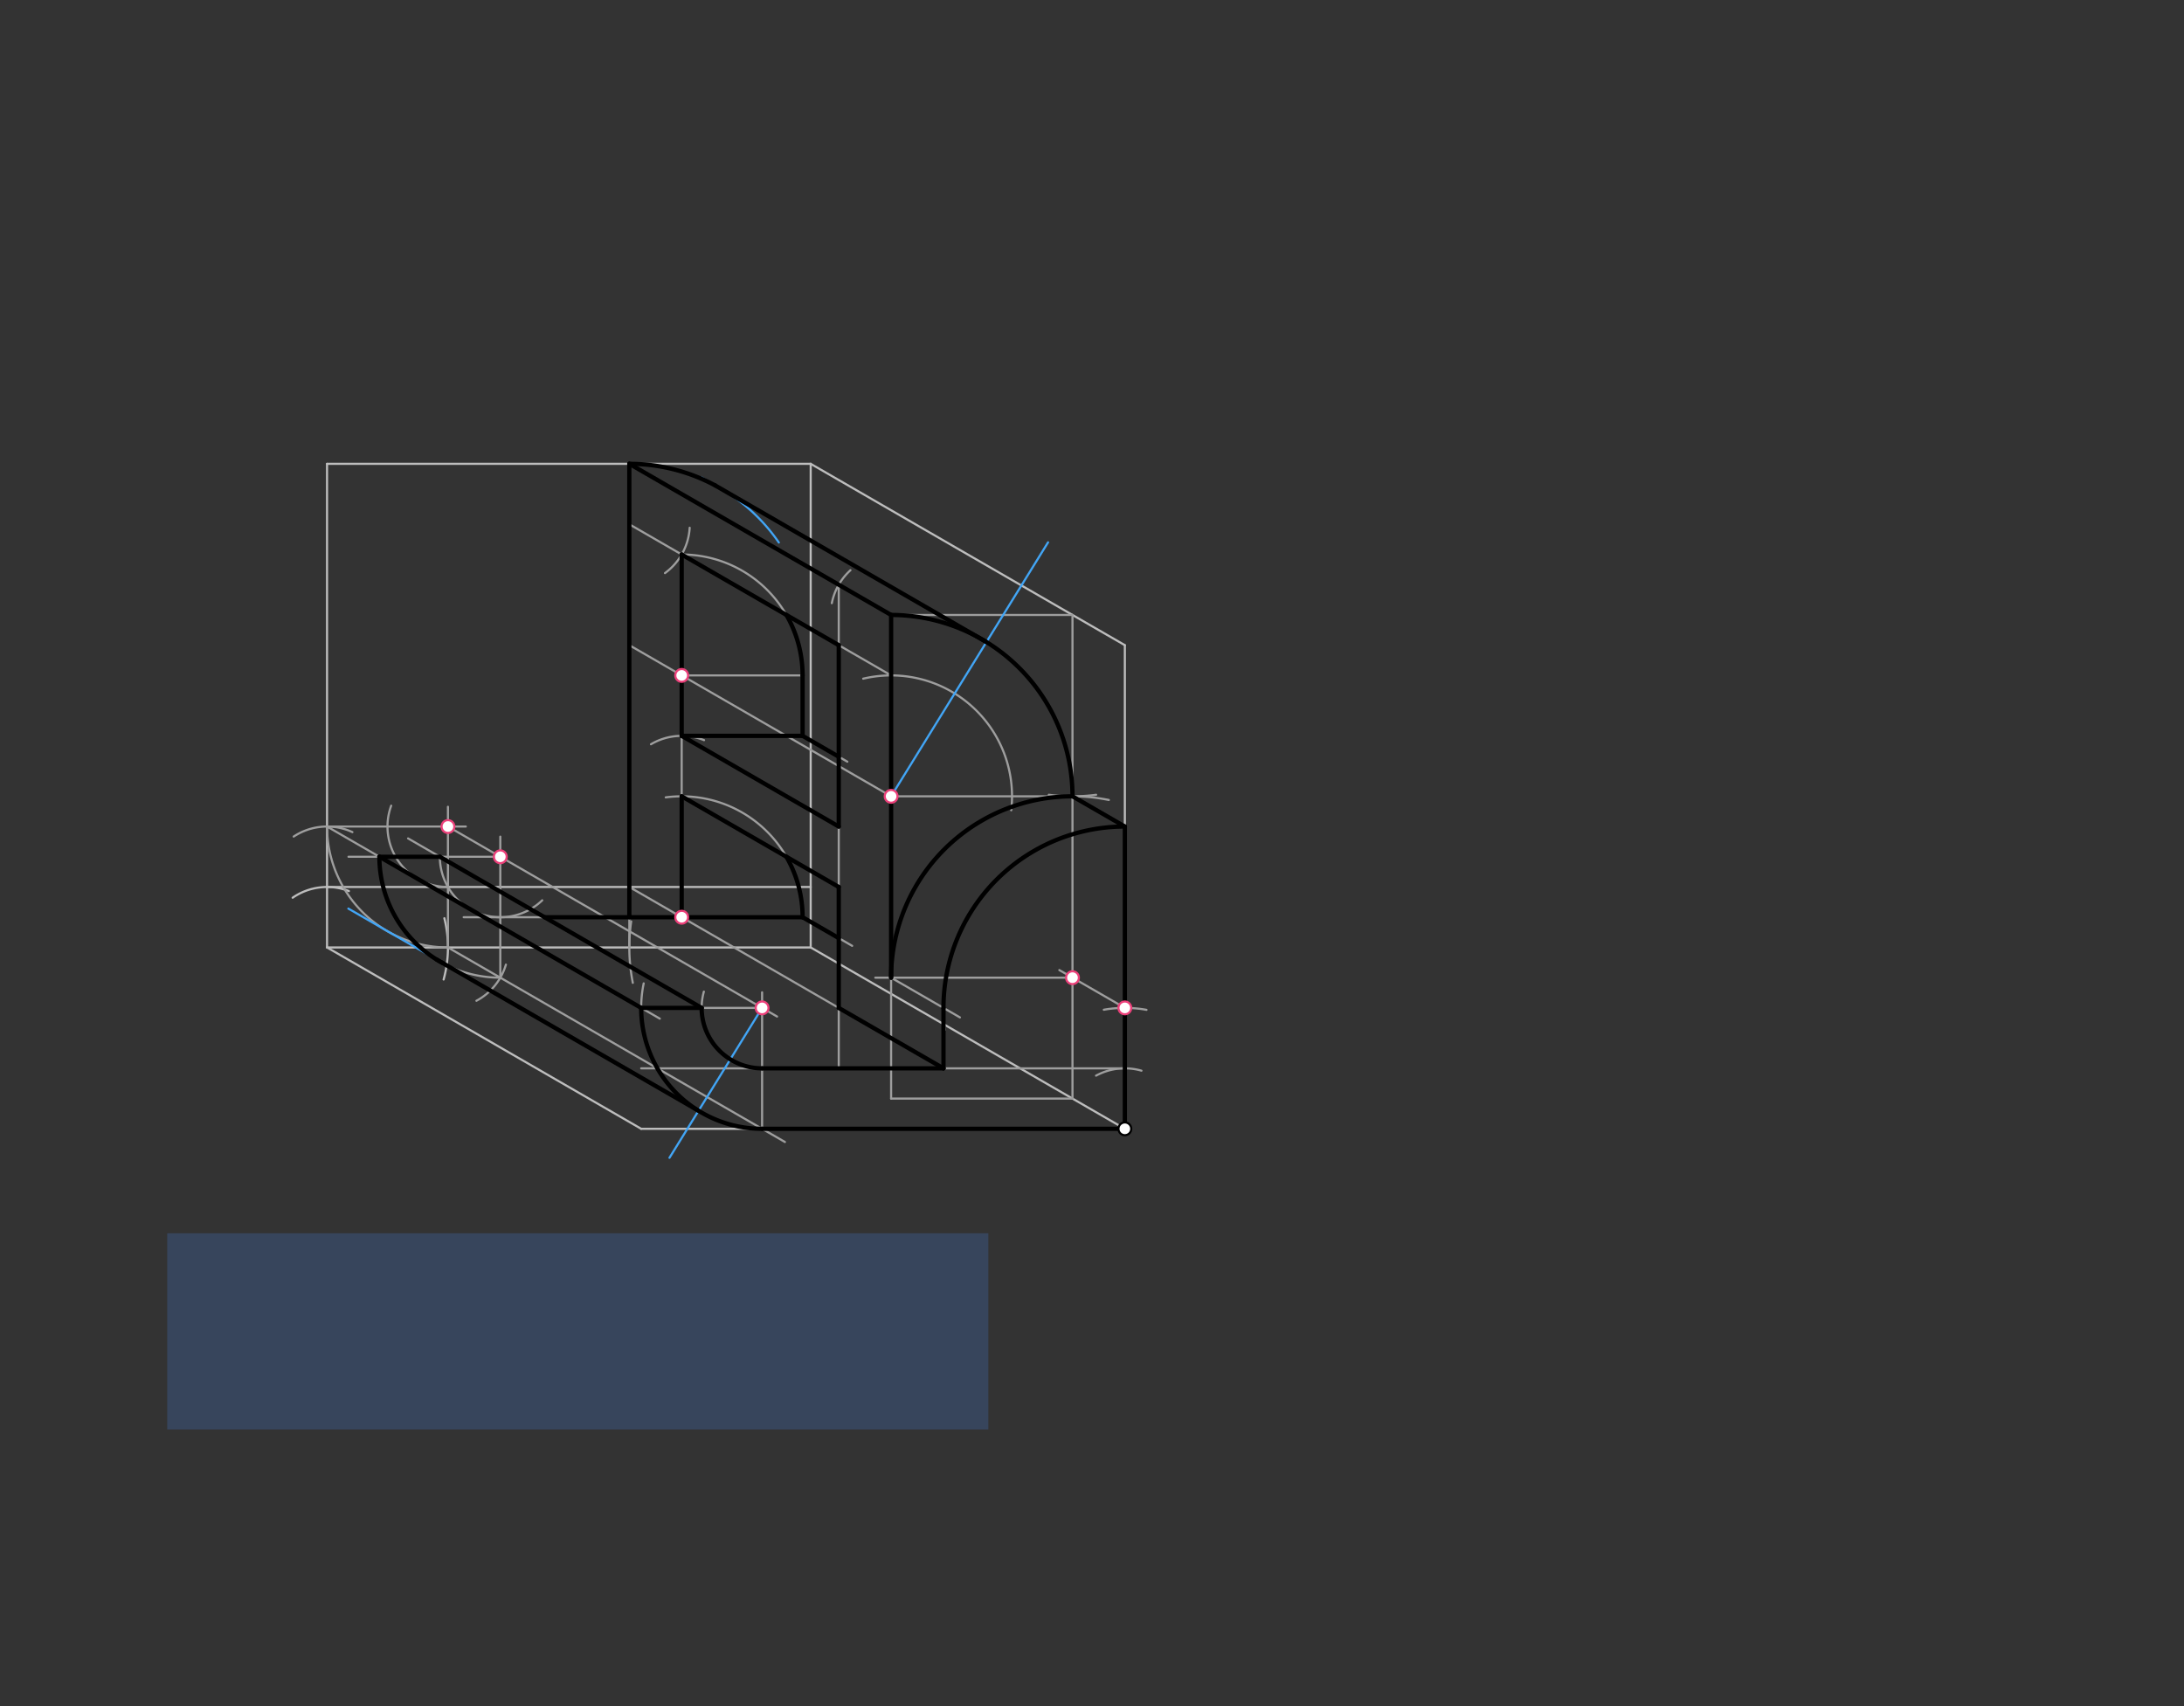 <svg xmlns="http://www.w3.org/2000/svg" class="svg--816" height="100%" preserveAspectRatio="xMidYMid meet" viewBox="0 0 1024 800" width="100%"><rect x="0" y="0" width="1024" height="800" fill="#333333" stroke="none"/><defs><marker id="marker-arrow" markerHeight="16" markerUnits="userSpaceOnUse" markerWidth="24" orient="auto-start-reverse" refX="24" refY="4" viewBox="0 0 24 8"><path d="M 0 0 L 24 4 L 0 8 z" stroke="inherit"></path></marker></defs><g class="aux-layer--949"><g class="element--733"><line stroke="#BDBDBD" stroke-dasharray="none" stroke-linecap="round" stroke-width="1" x1="527.4" x2="527.4" y1="529.3" y2="302.528"></line></g><g class="element--733"><line stroke="#BDBDBD" stroke-dasharray="none" stroke-linecap="round" stroke-width="1" x1="527.4" x2="300.628" y1="529.3" y2="529.3"></line></g><g class="element--733"><line stroke="#BDBDBD" stroke-dasharray="none" stroke-linecap="round" stroke-width="1" x1="527.4" x2="380.107" y1="529.3" y2="444.261"></line></g><g class="element--733"><line stroke="#BDBDBD" stroke-dasharray="none" stroke-linecap="round" stroke-width="1" x1="380.107" x2="380.107" y1="444.261" y2="217.489"></line></g><g class="element--733"><line stroke="#BDBDBD" stroke-dasharray="none" stroke-linecap="round" stroke-width="1" x1="380.107" x2="527.4" y1="217.489" y2="302.528"></line></g><g class="element--733"><line stroke="#BDBDBD" stroke-dasharray="none" stroke-linecap="round" stroke-width="1" x1="380.107" x2="153.336" y1="444.261" y2="444.261"></line></g><g class="element--733"><line stroke="#BDBDBD" stroke-dasharray="none" stroke-linecap="round" stroke-width="1" x1="153.336" x2="300.628" y1="444.261" y2="529.3"></line></g><g class="element--733"><line stroke="#BDBDBD" stroke-dasharray="none" stroke-linecap="round" stroke-width="1" x1="153.336" x2="153.336" y1="444.261" y2="217.489"></line></g><g class="element--733"><line stroke="#BDBDBD" stroke-dasharray="none" stroke-linecap="round" stroke-width="1" x1="153.336" x2="380.107" y1="217.489" y2="217.489"></line></g><g class="element--733"><path d="M 137.223 420.939 A 28.346 28.346 0 0 1 163.582 417.831" fill="none" stroke="#BDBDBD" stroke-dasharray="none" stroke-linecap="round" stroke-width="1"></path></g><g class="element--733"><line stroke="#BDBDBD" stroke-dasharray="none" stroke-linecap="round" stroke-width="1" x1="153.336" x2="380.107" y1="415.914" y2="415.914"></line></g><g class="element--733"><path d="M 208 459.29 A 56.693 56.693 0 0 0 208.348 430.558" fill="none" stroke="#BDBDBD" stroke-dasharray="none" stroke-linecap="round" stroke-width="1"></path></g><g class="element--733"><path d="M 137.702 392.269 A 28.346 28.346 0 0 1 165.222 390.18" fill="none" stroke="#9E9E9E" stroke-dasharray="none" stroke-linecap="round" stroke-width="1"></path></g><g class="element--733"><line stroke="#9E9E9E" stroke-dasharray="none" stroke-linecap="round" stroke-width="1" x1="153.336" x2="218.4" y1="387.568" y2="387.568"></line></g><g class="element--733"><line stroke="#9E9E9E" stroke-dasharray="none" stroke-linecap="round" stroke-width="1" x1="210.029" x2="210.029" y1="444.261" y2="378.3"></line></g><g class="element--733"><path d="M 210.029 444.261 A 56.693 56.693 0 0 1 153.336 387.568" fill="none" stroke="#9E9E9E" stroke-dasharray="none" stroke-linecap="round" stroke-width="1"></path></g><g class="element--733"><path d="M 210.029 415.914 A 28.346 28.346 0 0 1 183.42 377.794" fill="none" stroke="#9E9E9E" stroke-dasharray="none" stroke-linecap="round" stroke-width="1"></path></g><g class="element--733"><path d="M 296.7 460.843 A 85.039 85.039 0 0 1 295.948 432.06" fill="none" stroke="#9E9E9E" stroke-dasharray="none" stroke-linecap="round" stroke-width="1"></path></g><g class="element--733"><line stroke="#9E9E9E" stroke-dasharray="none" stroke-linecap="round" stroke-width="1" x1="295.068" x2="295.068" y1="444.261" y2="217.489"></line></g><g class="element--733"><line stroke="#9E9E9E" stroke-dasharray="none" stroke-linecap="round" stroke-width="1" x1="295.068" x2="442.361" y1="415.914" y2="500.954"></line></g><g class="element--733"><line stroke="#9E9E9E" stroke-dasharray="none" stroke-linecap="round" stroke-width="1" x1="295.068" x2="417.812" y1="217.489" y2="288.355"></line></g><g class="element--733"><line stroke="#9E9E9E" stroke-dasharray="none" stroke-linecap="round" stroke-width="1" x1="417.812" x2="502.851" y1="288.355" y2="288.355"></line></g><g class="element--733"><line stroke="#9E9E9E" stroke-dasharray="none" stroke-linecap="round" stroke-width="1" x1="502.851" x2="502.851" y1="288.355" y2="515.127"></line></g><g class="element--733"><path d="M 491.747 372.666 A 85.039 85.039 0 0 0 513.923 372.671" fill="none" stroke="#9E9E9E" stroke-dasharray="none" stroke-linecap="round" stroke-width="1"></path></g><g class="element--733"><line stroke="#9E9E9E" stroke-dasharray="none" stroke-linecap="round" stroke-width="1" x1="502.851" x2="417.812" y1="373.394" y2="373.394"></line></g><g class="element--733"><line stroke="#9E9E9E" stroke-dasharray="none" stroke-linecap="round" stroke-width="1" x1="502.851" x2="417.812" y1="515.127" y2="515.127"></line></g><g class="element--733"><line stroke="#9E9E9E" stroke-dasharray="none" stroke-linecap="round" stroke-width="1" x1="417.812" x2="417.812" y1="288.355" y2="515.127"></line></g><g class="element--733"><path d="M 502.851 373.394 A 85.039 85.039 0 0 0 417.812 288.355" fill="none" stroke="#9E9E9E" stroke-dasharray="none" stroke-linecap="round" stroke-width="1"></path></g><g class="element--733"><path d="M 474.128 379.921 A 56.693 56.693 0 0 0 404.723 318.233" fill="none" stroke="#9E9E9E" stroke-dasharray="none" stroke-linecap="round" stroke-width="1"></path></g><g class="element--733"><line stroke="#9E9E9E" stroke-dasharray="none" stroke-linecap="round" stroke-width="1" x1="417.812" x2="295.068" y1="316.702" y2="245.835"></line></g><g class="element--733"><path d="M 323.367 247.472 A 28.346 28.346 0 0 1 311.789 268.725" fill="none" stroke="#9E9E9E" stroke-dasharray="none" stroke-linecap="round" stroke-width="1"></path></g><g class="element--733"><line stroke="#9E9E9E" stroke-dasharray="none" stroke-linecap="round" stroke-width="1" x1="319.617" x2="319.617" y1="260.009" y2="430.087"></line></g><g class="element--733"><line stroke="#9E9E9E" stroke-dasharray="none" stroke-linecap="round" stroke-width="1" x1="417.812" x2="295.068" y1="373.394" y2="302.528"></line></g><g class="element--733"><line stroke="#9E9E9E" stroke-dasharray="none" stroke-linecap="round" stroke-width="1" x1="319.617" x2="376.31" y1="316.702" y2="316.702"></line></g><g class="element--733"><path d="M 376.31 316.702 A 56.693 56.693 0 0 0 319.617 260.009" fill="none" stroke="#9E9E9E" stroke-dasharray="none" stroke-linecap="round" stroke-width="1"></path></g><g class="element--733"><line stroke="#9E9E9E" stroke-dasharray="none" stroke-linecap="round" stroke-width="1" x1="319.617" x2="376.31" y1="430.087" y2="430.087"></line></g><g class="element--733"><path d="M 376.31 430.087 A 56.693 56.693 0 0 0 312.149 373.888" fill="none" stroke="#9E9E9E" stroke-dasharray="none" stroke-linecap="round" stroke-width="1"></path></g><g class="element--733"><path d="M 398.745 267.379 A 28.346 28.346 0 0 0 390.01 282.825" fill="none" stroke="#9E9E9E" stroke-dasharray="none" stroke-linecap="round" stroke-width="1"></path></g><g class="element--733"><line stroke="#9E9E9E" stroke-dasharray="none" stroke-linecap="round" stroke-width="1" x1="393.263" x2="393.263" y1="274.182" y2="500.954"></line></g><g class="element--733"><line stroke="#9E9E9E" stroke-dasharray="none" stroke-linecap="round" stroke-width="1" x1="319.617" x2="393.263" y1="373.394" y2="415.914"></line></g><g class="element--733"><path d="M 305.212 348.981 A 28.346 28.346 0 0 1 330.099 347.057" fill="none" stroke="#9E9E9E" stroke-dasharray="none" stroke-linecap="round" stroke-width="1"></path></g><g class="element--733"><line stroke="#9E9E9E" stroke-dasharray="none" stroke-linecap="round" stroke-width="1" x1="319.617" x2="393.263" y1="345.048" y2="387.568"></line></g><g class="element--733"><line stroke="#9E9E9E" stroke-dasharray="none" stroke-linecap="round" stroke-width="1" x1="319.617" x2="376.31" y1="345.048" y2="345.048"></line></g><g class="element--733"><line stroke="#9E9E9E" stroke-dasharray="none" stroke-linecap="round" stroke-width="1" x1="376.31" x2="376.31" y1="345.048" y2="316.702"></line></g><g class="element--733"><line stroke="#9E9E9E" stroke-dasharray="none" stroke-linecap="round" stroke-width="1" x1="376.31" x2="397.286" y1="345.048" y2="357.158"></line></g><g class="element--733"><line stroke="#9E9E9E" stroke-dasharray="none" stroke-linecap="round" stroke-width="1" x1="376.31" x2="399.55" y1="430.087" y2="443.505"></line></g><g class="element--733"><path d="M 537.542 473.522 A 56.693 56.693 0 0 0 517.548 473.47" fill="none" stroke="#9E9E9E" stroke-dasharray="none" stroke-linecap="round" stroke-width="1"></path></g><g class="element--733"><line stroke="#9E9E9E" stroke-dasharray="none" stroke-linecap="round" stroke-width="1" x1="527.4" x2="496.687" y1="472.607" y2="454.875"></line></g><g class="element--733"><line stroke="#9E9E9E" stroke-dasharray="none" stroke-linecap="round" stroke-width="1" x1="502.851" x2="410.4" y1="458.434" y2="458.434"></line></g><g class="element--733"><path d="M 417.812 458.434 A 85.039 85.039 0 0 1 519.891 375.119" fill="none" stroke="#9E9E9E" stroke-dasharray="none" stroke-linecap="round" stroke-width="1"></path></g><g class="element--733"><line stroke="#9E9E9E" stroke-dasharray="none" stroke-linecap="round" stroke-width="1" x1="502.851" x2="527.4" y1="373.394" y2="387.568"></line></g><g class="element--733"><path d="M 527.4 387.568 A 85.039 85.039 0 0 0 442.984 482.889" fill="none" stroke="#9E9E9E" stroke-dasharray="none" stroke-linecap="round" stroke-width="1"></path></g><g class="element--733"><line stroke="#9E9E9E" stroke-dasharray="none" stroke-linecap="round" stroke-width="1" x1="417.812" x2="450.074" y1="458.434" y2="477.061"></line></g><g class="element--733"><path d="M 513.899 504.375 A 28.346 28.346 0 0 1 535.187 502.044" fill="none" stroke="#9E9E9E" stroke-dasharray="none" stroke-linecap="round" stroke-width="1"></path></g><g class="element--733"><line stroke="#9E9E9E" stroke-dasharray="none" stroke-linecap="round" stroke-width="1" x1="527.4" x2="300.628" y1="500.954" y2="500.954"></line></g><g class="element--733"><line stroke="#9E9E9E" stroke-dasharray="none" stroke-linecap="round" stroke-width="1" x1="210.029" x2="368.027" y1="444.261" y2="535.481"></line></g><g class="element--733"><line stroke="#9E9E9E" stroke-dasharray="none" stroke-linecap="round" stroke-width="1" x1="357.321" x2="357.321" y1="529.3" y2="465.3"></line></g><g class="element--733"><line stroke="#9E9E9E" stroke-dasharray="none" stroke-linecap="round" stroke-width="1" x1="210.029" x2="364.345" y1="387.568" y2="476.662"></line></g><g class="element--733"><path d="M 357.321 529.3 A 56.693 56.693 0 0 1 301.807 461.105" fill="none" stroke="#9E9E9E" stroke-dasharray="none" stroke-linecap="round" stroke-width="1"></path></g><g class="element--733"><line stroke="#9E9E9E" stroke-dasharray="none" stroke-linecap="round" stroke-width="1" x1="153.336" x2="309.355" y1="387.568" y2="477.646"></line></g><g class="element--733"><path d="M 357.321 500.954 A 28.346 28.346 0 0 1 330.019 464.985" fill="none" stroke="#9E9E9E" stroke-dasharray="none" stroke-linecap="round" stroke-width="1"></path></g><g class="element--733"><line stroke="#9E9E9E" stroke-dasharray="none" stroke-linecap="round" stroke-width="1" x1="300.628" x2="357.321" y1="472.607" y2="472.607"></line></g><g class="element--733"><line stroke="#9E9E9E" stroke-dasharray="none" stroke-linecap="round" stroke-width="1" x1="442.361" x2="442.361" y1="472.607" y2="500.954"></line></g><g class="element--733"><path d="M 223.381 469.265 A 28.346 28.346 0 0 0 237.207 452.315" fill="none" stroke="#9E9E9E" stroke-dasharray="none" stroke-linecap="round" stroke-width="1"></path></g><g class="element--733"><line stroke="#9E9E9E" stroke-dasharray="none" stroke-linecap="round" stroke-width="1" x1="234.577" x2="234.577" y1="458.434" y2="392.3"></line></g><g class="element--733"><line stroke="#9E9E9E" stroke-dasharray="none" stroke-linecap="round" stroke-width="1" x1="234.577" x2="163.4" y1="401.741" y2="401.741"></line></g><g class="element--733"><path d="M 177.885 401.741 A 56.693 56.693 0 0 0 234.577 458.434" fill="none" stroke="#9E9E9E" stroke-dasharray="none" stroke-linecap="round" stroke-width="1"></path></g><g class="element--733"><line stroke="#9E9E9E" stroke-dasharray="none" stroke-linecap="round" stroke-width="1" x1="328.975" x2="191.331" y1="472.607" y2="393.138"></line></g><g class="element--733"><path d="M 206.231 401.741 A 28.346 28.346 0 0 0 254.232 422.167" fill="none" stroke="#9E9E9E" stroke-dasharray="none" stroke-linecap="round" stroke-width="1"></path></g><g class="element--733"><line stroke="#9E9E9E" stroke-dasharray="none" stroke-linecap="round" stroke-width="1" x1="319.617" x2="217.4" y1="430.087" y2="430.087"></line></g><g class="element--733"><line stroke="#42A5F5" stroke-dasharray="none" stroke-linecap="round" stroke-width="1" x1="417.812" x2="491.4" y1="373.394" y2="254.3"></line></g><g class="element--733"><line stroke="#42A5F5" stroke-dasharray="none" stroke-linecap="round" stroke-width="1" x1="462.513" x2="329.017" y1="301.051" y2="223.978"></line></g><g class="element--733"><path d="M 295.068 217.489 A 85.039 85.039 0 0 1 365.165 254.381" fill="none" stroke="#42A5F5" stroke-dasharray="none" stroke-linecap="round" stroke-width="1"></path></g><g class="element--733"><line stroke="#42A5F5" stroke-dasharray="none" stroke-linecap="round" stroke-width="1" x1="357.321" x2="313.89" y1="472.607" y2="542.896"></line></g><g class="element--733"><line stroke="#42A5F5" stroke-dasharray="none" stroke-linecap="round" stroke-width="1" x1="327.521" x2="163.333" y1="520.836" y2="426.042"></line></g></g><g class="main-layer--75a"><g class="element--733"><g fill="#448aff" opacity="0.2"><path d="M 78.4 578.3 L 463.4 578.3 L 463.4 670.3 L 78.4 670.3 Z" stroke="none"></path></g></g><g class="element--733"><line stroke="#000000" stroke-dasharray="none" stroke-linecap="round" stroke-width="2" x1="527.4" x2="527.4" y1="387.568" y2="529.3"></line></g><g class="element--733"><line stroke="#000000" stroke-dasharray="none" stroke-linecap="round" stroke-width="2" x1="527.4" x2="357.321" y1="529.3" y2="529.3"></line></g><g class="element--733"><path d="M 357.321 529.3 A 56.693 56.693 0 0 1 300.628 472.607" fill="none" stroke="#000000" stroke-dasharray="none" stroke-linecap="round" stroke-width="2"></path></g><g class="element--733"><line stroke="#000000" stroke-dasharray="none" stroke-linecap="round" stroke-width="2" x1="300.628" x2="328.975" y1="472.607" y2="472.607"></line></g><g class="element--733"><path d="M 328.975 472.607 A 28.346 28.346 0 0 0 357.321 500.954" fill="none" stroke="#000000" stroke-dasharray="none" stroke-linecap="round" stroke-width="2"></path></g><g class="element--733"><line stroke="#000000" stroke-dasharray="none" stroke-linecap="round" stroke-width="2" x1="357.321" x2="442.361" y1="500.954" y2="500.954"></line></g><g class="element--733"><line stroke="#000000" stroke-dasharray="none" stroke-linecap="round" stroke-width="2" x1="442.361" x2="442.361" y1="500.954" y2="472.607"></line></g><g class="element--733"><path d="M 442.361 472.607 A 85.039 85.039 0 0 1 527.4 387.568" fill="none" stroke="#000000" stroke-dasharray="none" stroke-linecap="round" stroke-width="2"></path></g><g class="element--733"><line stroke="#000000" stroke-dasharray="none" stroke-linecap="round" stroke-width="2" x1="527.4" x2="502.851" y1="387.568" y2="373.394"></line></g><g class="element--733"><path d="M 502.851 373.394 A 85.039 85.039 0 0 0 417.812 458.434" fill="none" stroke="#000000" stroke-dasharray="none" stroke-linecap="round" stroke-width="2"></path></g><g class="element--733"><line stroke="#000000" stroke-dasharray="none" stroke-linecap="round" stroke-width="2" x1="417.812" x2="417.812" y1="458.434" y2="288.355"></line></g><g class="element--733"><path d="M 417.812 288.355 A 85.039 85.039 0 0 1 502.851 373.394" fill="none" stroke="#000000" stroke-dasharray="none" stroke-linecap="round" stroke-width="2"></path></g><g class="element--733"><line stroke="#000000" stroke-dasharray="none" stroke-linecap="round" stroke-width="2" x1="442.361" x2="393.263" y1="500.954" y2="472.607"></line></g><g class="element--733"><line stroke="#000000" stroke-dasharray="none" stroke-linecap="round" stroke-width="2" x1="393.263" x2="393.263" y1="472.607" y2="415.914"></line></g><g class="element--733"><line stroke="#000000" stroke-dasharray="none" stroke-linecap="round" stroke-width="2" x1="393.263" x2="319.617" y1="415.914" y2="373.394"></line></g><g class="element--733"><line stroke="#000000" stroke-dasharray="none" stroke-linecap="round" stroke-width="2" x1="319.617" x2="319.617" y1="373.394" y2="430.087"></line></g><g class="element--733"><line stroke="#000000" stroke-dasharray="none" stroke-linecap="round" stroke-width="2" x1="295.068" x2="295.068" y1="430.087" y2="217.489"></line></g><g class="element--733"><line stroke="#000000" stroke-dasharray="none" stroke-linecap="round" stroke-width="2" x1="295.068" x2="417.812" y1="217.489" y2="288.355"></line></g><g class="element--733"><line stroke="#000000" stroke-dasharray="none" stroke-linecap="round" stroke-width="2" x1="393.263" x2="393.263" y1="302.528" y2="387.568"></line></g><g class="element--733"><line stroke="#000000" stroke-dasharray="none" stroke-linecap="round" stroke-width="2" x1="393.263" x2="319.617" y1="387.568" y2="345.048"></line></g><g class="element--733"><line stroke="#000000" stroke-dasharray="none" stroke-linecap="round" stroke-width="2" x1="319.617" x2="319.617" y1="345.048" y2="260.009"></line></g><g class="element--733"><line stroke="#000000" stroke-dasharray="none" stroke-linecap="round" stroke-width="2" x1="319.617" x2="393.263" y1="260.009" y2="302.528"></line></g><g class="element--733"><line stroke="#000000" stroke-dasharray="none" stroke-linecap="round" stroke-width="2" x1="328.975" x2="206.231" y1="472.607" y2="401.741"></line></g><g class="element--733"><line stroke="#000000" stroke-dasharray="none" stroke-linecap="round" stroke-width="2" x1="206.231" x2="177.885" y1="401.741" y2="401.741"></line></g><g class="element--733"><line stroke="#000000" stroke-dasharray="none" stroke-linecap="round" stroke-width="2" x1="177.885" x2="300.628" y1="401.741" y2="472.607"></line></g><g class="element--733"><line stroke="#000000" stroke-dasharray="none" stroke-linecap="round" stroke-width="2" x1="376.31" x2="255.329" y1="430.087" y2="430.087"></line></g><g class="element--733"><path d="M 376.31 430.087 A 56.693 56.693 0 0 0 368.714 401.741" fill="none" stroke="#000000" stroke-dasharray="none" stroke-linecap="round" stroke-width="2"></path></g><g class="element--733"><line stroke="#000000" stroke-dasharray="none" stroke-linecap="round" stroke-width="2" x1="376.31" x2="393.263" y1="430.087" y2="439.875"></line></g><g class="element--733"><line stroke="#000000" stroke-dasharray="none" stroke-linecap="round" stroke-width="2" x1="319.617" x2="376.31" y1="345.048" y2="345.048"></line></g><g class="element--733"><line stroke="#000000" stroke-dasharray="none" stroke-linecap="round" stroke-width="2" x1="376.31" x2="376.31" y1="345.048" y2="316.702"></line></g><g class="element--733"><path d="M 376.31 316.702 A 56.693 56.693 0 0 0 368.714 288.355" fill="none" stroke="#000000" stroke-dasharray="none" stroke-linecap="round" stroke-width="2"></path></g><g class="element--733"><line stroke="#000000" stroke-dasharray="none" stroke-linecap="round" stroke-width="2" x1="376.31" x2="393.263" y1="345.048" y2="354.836"></line></g><g class="element--733"><line stroke="#000000" stroke-dasharray="none" stroke-linecap="round" stroke-width="2" x1="462.513" x2="335.369" y1="301.051" y2="227.645"></line></g><g class="element--733"><path d="M 335.369 227.645 A 85.039 85.039 0 0 0 295.068 217.489" fill="none" stroke="#000000" stroke-dasharray="none" stroke-linecap="round" stroke-width="2"></path></g><g class="element--733"><line stroke="#000000" stroke-dasharray="none" stroke-linecap="round" stroke-width="2" x1="327.521" x2="204.777" y1="520.836" y2="449.97"></line></g><g class="element--733"><path d="M 207.71 451.663 A 56.693 56.693 0 0 1 177.885 401.741" fill="none" stroke="#000000" stroke-dasharray="none" stroke-linecap="round" stroke-width="2"></path></g><g class="element--733"><circle cx="527.4" cy="529.3" r="3" stroke="#000000" stroke-width="1" fill="#ffffff"></circle>}</g><g class="element--733"><circle cx="210.029" cy="387.568" r="3" stroke="#EC407A" stroke-width="1" fill="#ffffff"></circle>}</g><g class="element--733"><circle cx="417.812" cy="373.394" r="3" stroke="#EC407A" stroke-width="1" fill="#ffffff"></circle>}</g><g class="element--733"><circle cx="319.617" cy="316.702" r="3" stroke="#EC407A" stroke-width="1" fill="#ffffff"></circle>}</g><g class="element--733"><circle cx="319.617" cy="430.087" r="3" stroke="#EC407A" stroke-width="1" fill="#ffffff"></circle>}</g><g class="element--733"><circle cx="502.851" cy="458.434" r="3" stroke="#EC407A" stroke-width="1" fill="#ffffff"></circle>}</g><g class="element--733"><circle cx="527.4" cy="472.607" r="3" stroke="#EC407A" stroke-width="1" fill="#ffffff"></circle>}</g><g class="element--733"><circle cx="357.321" cy="472.607" r="3" stroke="#EC407A" stroke-width="1" fill="#ffffff"></circle>}</g><g class="element--733"><circle cx="234.577" cy="401.741" r="3" stroke="#EC407A" stroke-width="1" fill="#ffffff"></circle>}</g></g><g class="snaps-layer--ac6"></g><g class="temp-layer--52d"></g></svg>